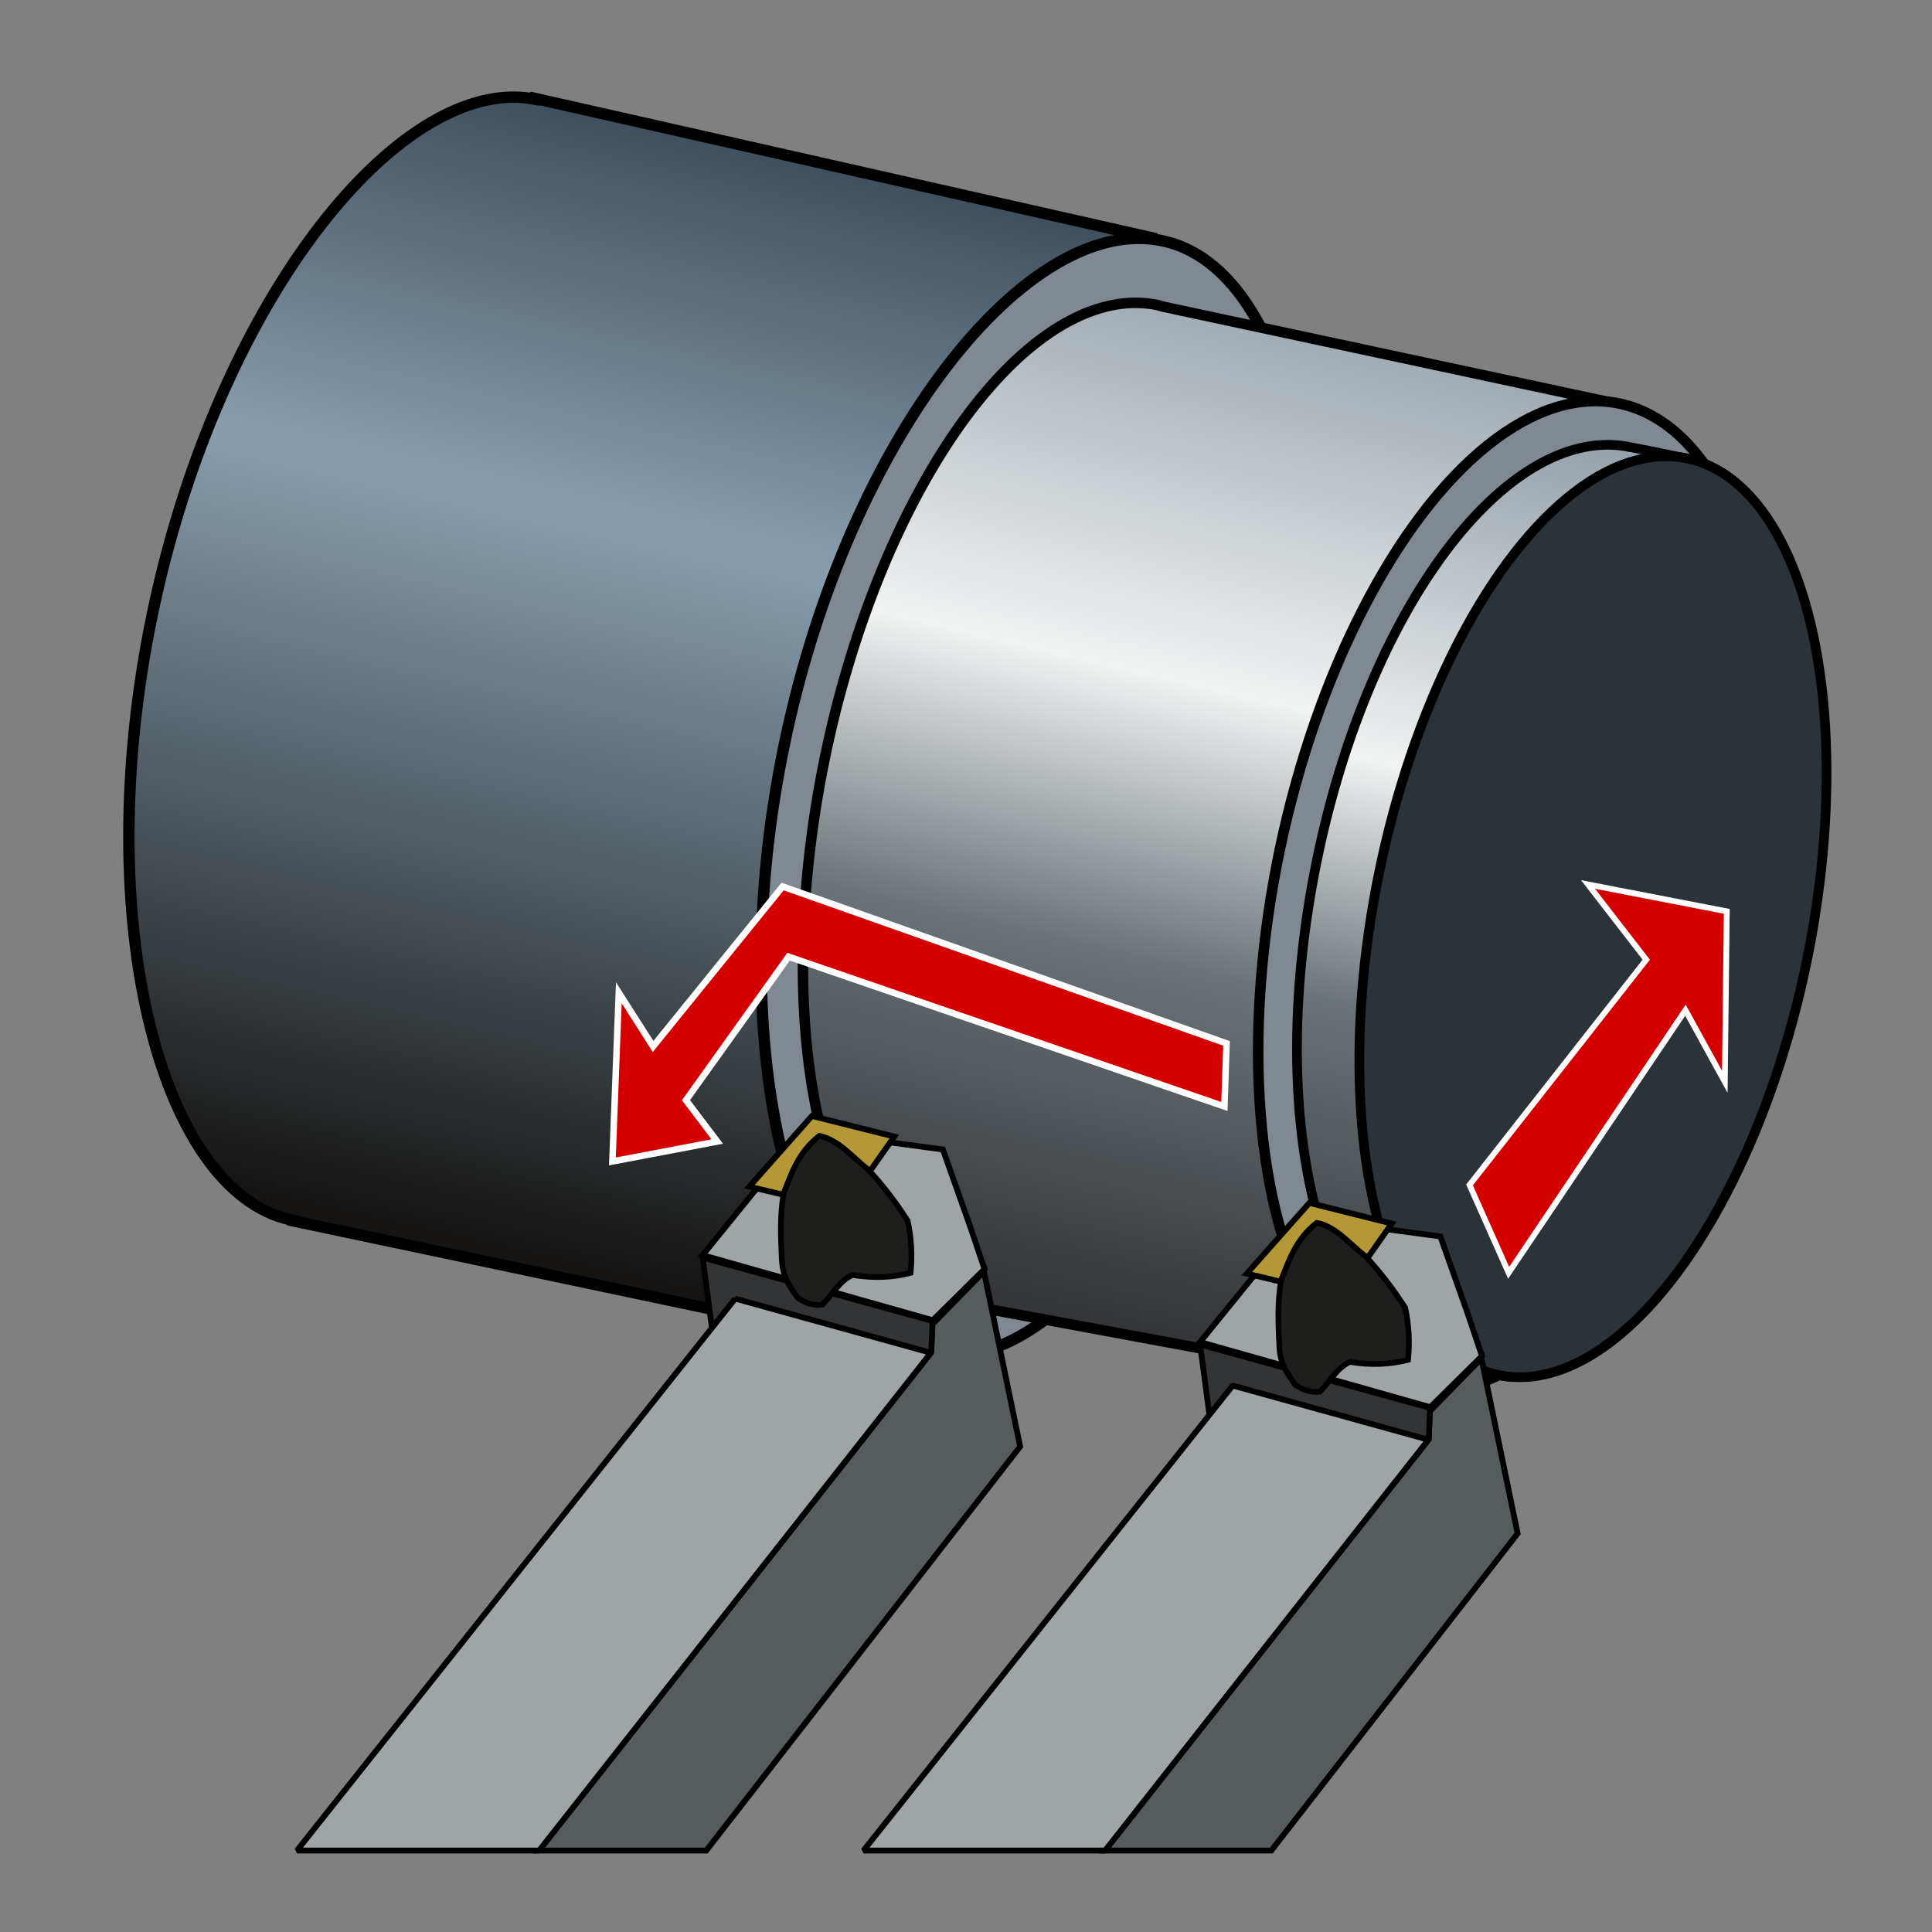 <svg xmlns="http://www.w3.org/2000/svg" xmlns:xlink="http://www.w3.org/1999/xlink" width="28.222mm" height="28.222mm" viewBox="0 0 100 100"><rect x="0" y="0" width="100" height="100" fill="#808080" stroke="none"/><defs><linearGradient id="c"><stop offset="0" stop-color="#95a0a9"/><stop offset=".377" stop-color="#f1f3f3"/><stop offset=".631" stop-color="#6a7378"/><stop offset="1" stop-color="#333538"/></linearGradient><linearGradient id="b"><stop offset="0" stop-color="#333538"/><stop offset=".339" stop-color="#6a7378"/><stop offset=".604" stop-color="#f1f3f3"/><stop offset="1" stop-color="#95a0a9"/></linearGradient><linearGradient id="a"><stop offset="0" stop-color="#151413"/><stop offset=".608" stop-color="#889eae"/><stop offset="1" stop-color="#313f4c"/></linearGradient><clipPath id="d"><path d="M443.183 595.712h73.701v74.599h-73.701v-74.599z"/></clipPath><linearGradient xlink:href="#a" id="e" x1="345.598" y1="247.675" x2="359.387" y2="186.863" gradientUnits="userSpaceOnUse"/><linearGradient xlink:href="#b" id="f" x1="378.302" y1="251.741" x2="390.676" y2="198.531" gradientUnits="userSpaceOnUse"/><linearGradient xlink:href="#c" id="g" x1="406.377" y1="207.03" x2="394.984" y2="255.321" gradientUnits="userSpaceOnUse"/></defs><g transform="translate(-323.884 -184.176)" stroke="#000"><path d="M350.406 189.203c-6.72.079-15.176 11.052-18.486 26.062-3.531 16.011.129 30.553 7.018 32.051.054.012.11.015.164.025l-.008.035 32.609 6.881 11.75-57.785-31.885-7.203-.008.039c-.378-.071-.763-.11-1.154-.105z" fill="url(#e)" stroke-width=".589"/><path d="M390.462 227.986c-3.341 15.915-11.649 27.68-18.556 26.278-6.907-1.403-10.739-15.776-7.397-31.691 3.341-15.915 12.591-27.346 19.498-25.944 6.907 1.403 9.797 15.441 6.455 31.357z" fill="#808992" stroke-width=".587"/><path d="M382.953 199.859a12.103 26.342 11.755 0 0-16.357 23.463 12.103 26.342 11.755 0 0 6.502 28.229 12.103 26.342 11.755 0 0 .26.033l-.008.037 24.045 4.453 10.164-51.002L384 200.029a12.103 26.342 11.755 0 0-.195-.062 12.103 26.342 11.755 0 0-.852-.107z" fill="url(#f)" stroke-width=".541"/><ellipse cx="441.163" cy="145.831" rx="12.408" ry="26.051" transform="matrix(.98 .199 -.206 .979 0 0)" fill="#808992" stroke-width=".544"/><path d="M414.175 233.322c-2.524 12.304-6.255 22.07-12.086 22.118-.386.003-3.473-.587-3.852-.666-6.112-1.271-8.885-12.937-6.193-26.055 2.691-13.119 9.771-22.416 15.939-21.451.302.047 2.902.565 3.485.715 5.49 2.166 5.266 12.872 2.708 25.341z" fill="url(#g)" stroke-width=".501"/><ellipse cx="444.632" cy="144.143" rx="11.303" ry="24.218" transform="rotate(11.735) skewX(.127)" fill="#2b3238" stroke-width=".501"/></g><g fill-rule="evenodd"><path d="M9.298 257.55l-20.213 8 20.213 8-1.838-6h66.375v-4H7.46l1.838-6z" fill="#d40000"/><path d="M50.928 65.81l-2.678 2.744-.049 1.451-20.311 25.777h8.668L52.803 74.873l-1.875-9.062z" fill="#565b5e" stroke="#000" stroke-width=".3"/><path d="M39.053 61.655l-2.688 3.312 11.915 3.368 2.679-2.649-.75-2.219-1.406-3.969-6.531-.875z" fill="#9fa5a7" stroke="#000" stroke-width=".3"/><path d="M42.024 57.762l-3.24 3.659 4.865 1.161 2.637-3.752z" fill="#b49736" stroke="#000" stroke-width=".3"/><path d="M36.366 65.092l.469 3.531 10.739 2.188.631-.899.067-1.535z" fill="#323435" stroke="#000" stroke-width=".3"/><path d="M38.053 67.216L15.371 95.783h12.535l20.275-25.762-10.129-2.805z" fill="#9fa5a7" stroke="#000" stroke-width=".3" stroke-linejoin="bevel"/><path d="M42.581 67.524c.508-.528.898-1.262 1.553-1.531 1.086.181 2.079.128 2.998-.108.083-.861.058-1.752-.151-2.696-.682-1.068-1.365-1.921-2.047-2.657-.814-.627-1.53-1.545-2.525-1.739-1.101.85-1.453 1.997-1.842 2.955-.204 1.104-.156 2.264-.1 3.425.033.961.468 1.497.817 1.995.425.288.824.433 1.296.356z" fill="#1e1e1d" stroke="#000" stroke-width=".293"/><path d="M76.678 70.31l-2.678 2.744-.049 1.451-16.766 21.277h8.619L78.553 79.373l-1.875-9.062z" fill="#565b5e" stroke="#000" stroke-width=".3"/><path d="M64.803 66.155l-2.688 3.312 11.915 3.368 2.679-2.649-.75-2.219-1.406-3.969-6.531-.875z" fill="#9fa5a7" stroke="#000" stroke-width=".3"/><path d="M67.774 62.262l-3.24 3.659 4.865 1.161 2.637-3.752z" fill="#b49736" stroke="#000" stroke-width=".3"/><path d="M62.116 69.592l.469 3.531 10.739 2.188.631-.899.067-1.535z" fill="#323435" stroke="#000" stroke-width=".3"/><path d="M63.803 71.716L44.696 95.783h12.504l16.732-21.262-10.129-2.805z" fill="#9fa5a7" stroke="#000" stroke-width=".3" stroke-linejoin="bevel"/><path d="M68.331 72.024c.508-.528.898-1.262 1.553-1.531 1.086.181 2.079.128 2.998-.108.083-.861.058-1.752-.151-2.696-.682-1.068-1.365-1.921-2.047-2.657-.814-.627-1.53-1.545-2.525-1.739-1.101.85-1.453 1.997-1.842 2.955-.204 1.104-.156 2.264-.1 3.425.033.961.468 1.497.817 1.995.425.288.824.433 1.296.356z" fill="#1e1e1d" stroke="#000" stroke-width=".293"/></g><g fill="#d40000" fill-rule="evenodd" stroke="#fff"><path d="M32.03 51.385l-.332 8.731 5.427-1.031-1.619-2.14 5.31-7.426 22.56 7.752.109-3.265-22.978-8.121-6.703 8.279z" stroke-width=".337"/><path d="M89.276 55.994l.102-8.822-7.183-1.393 3.015 3.895-9.148 11.657 2.024 4.55L87.238 52.288z" stroke-width=".3"/></g></svg>